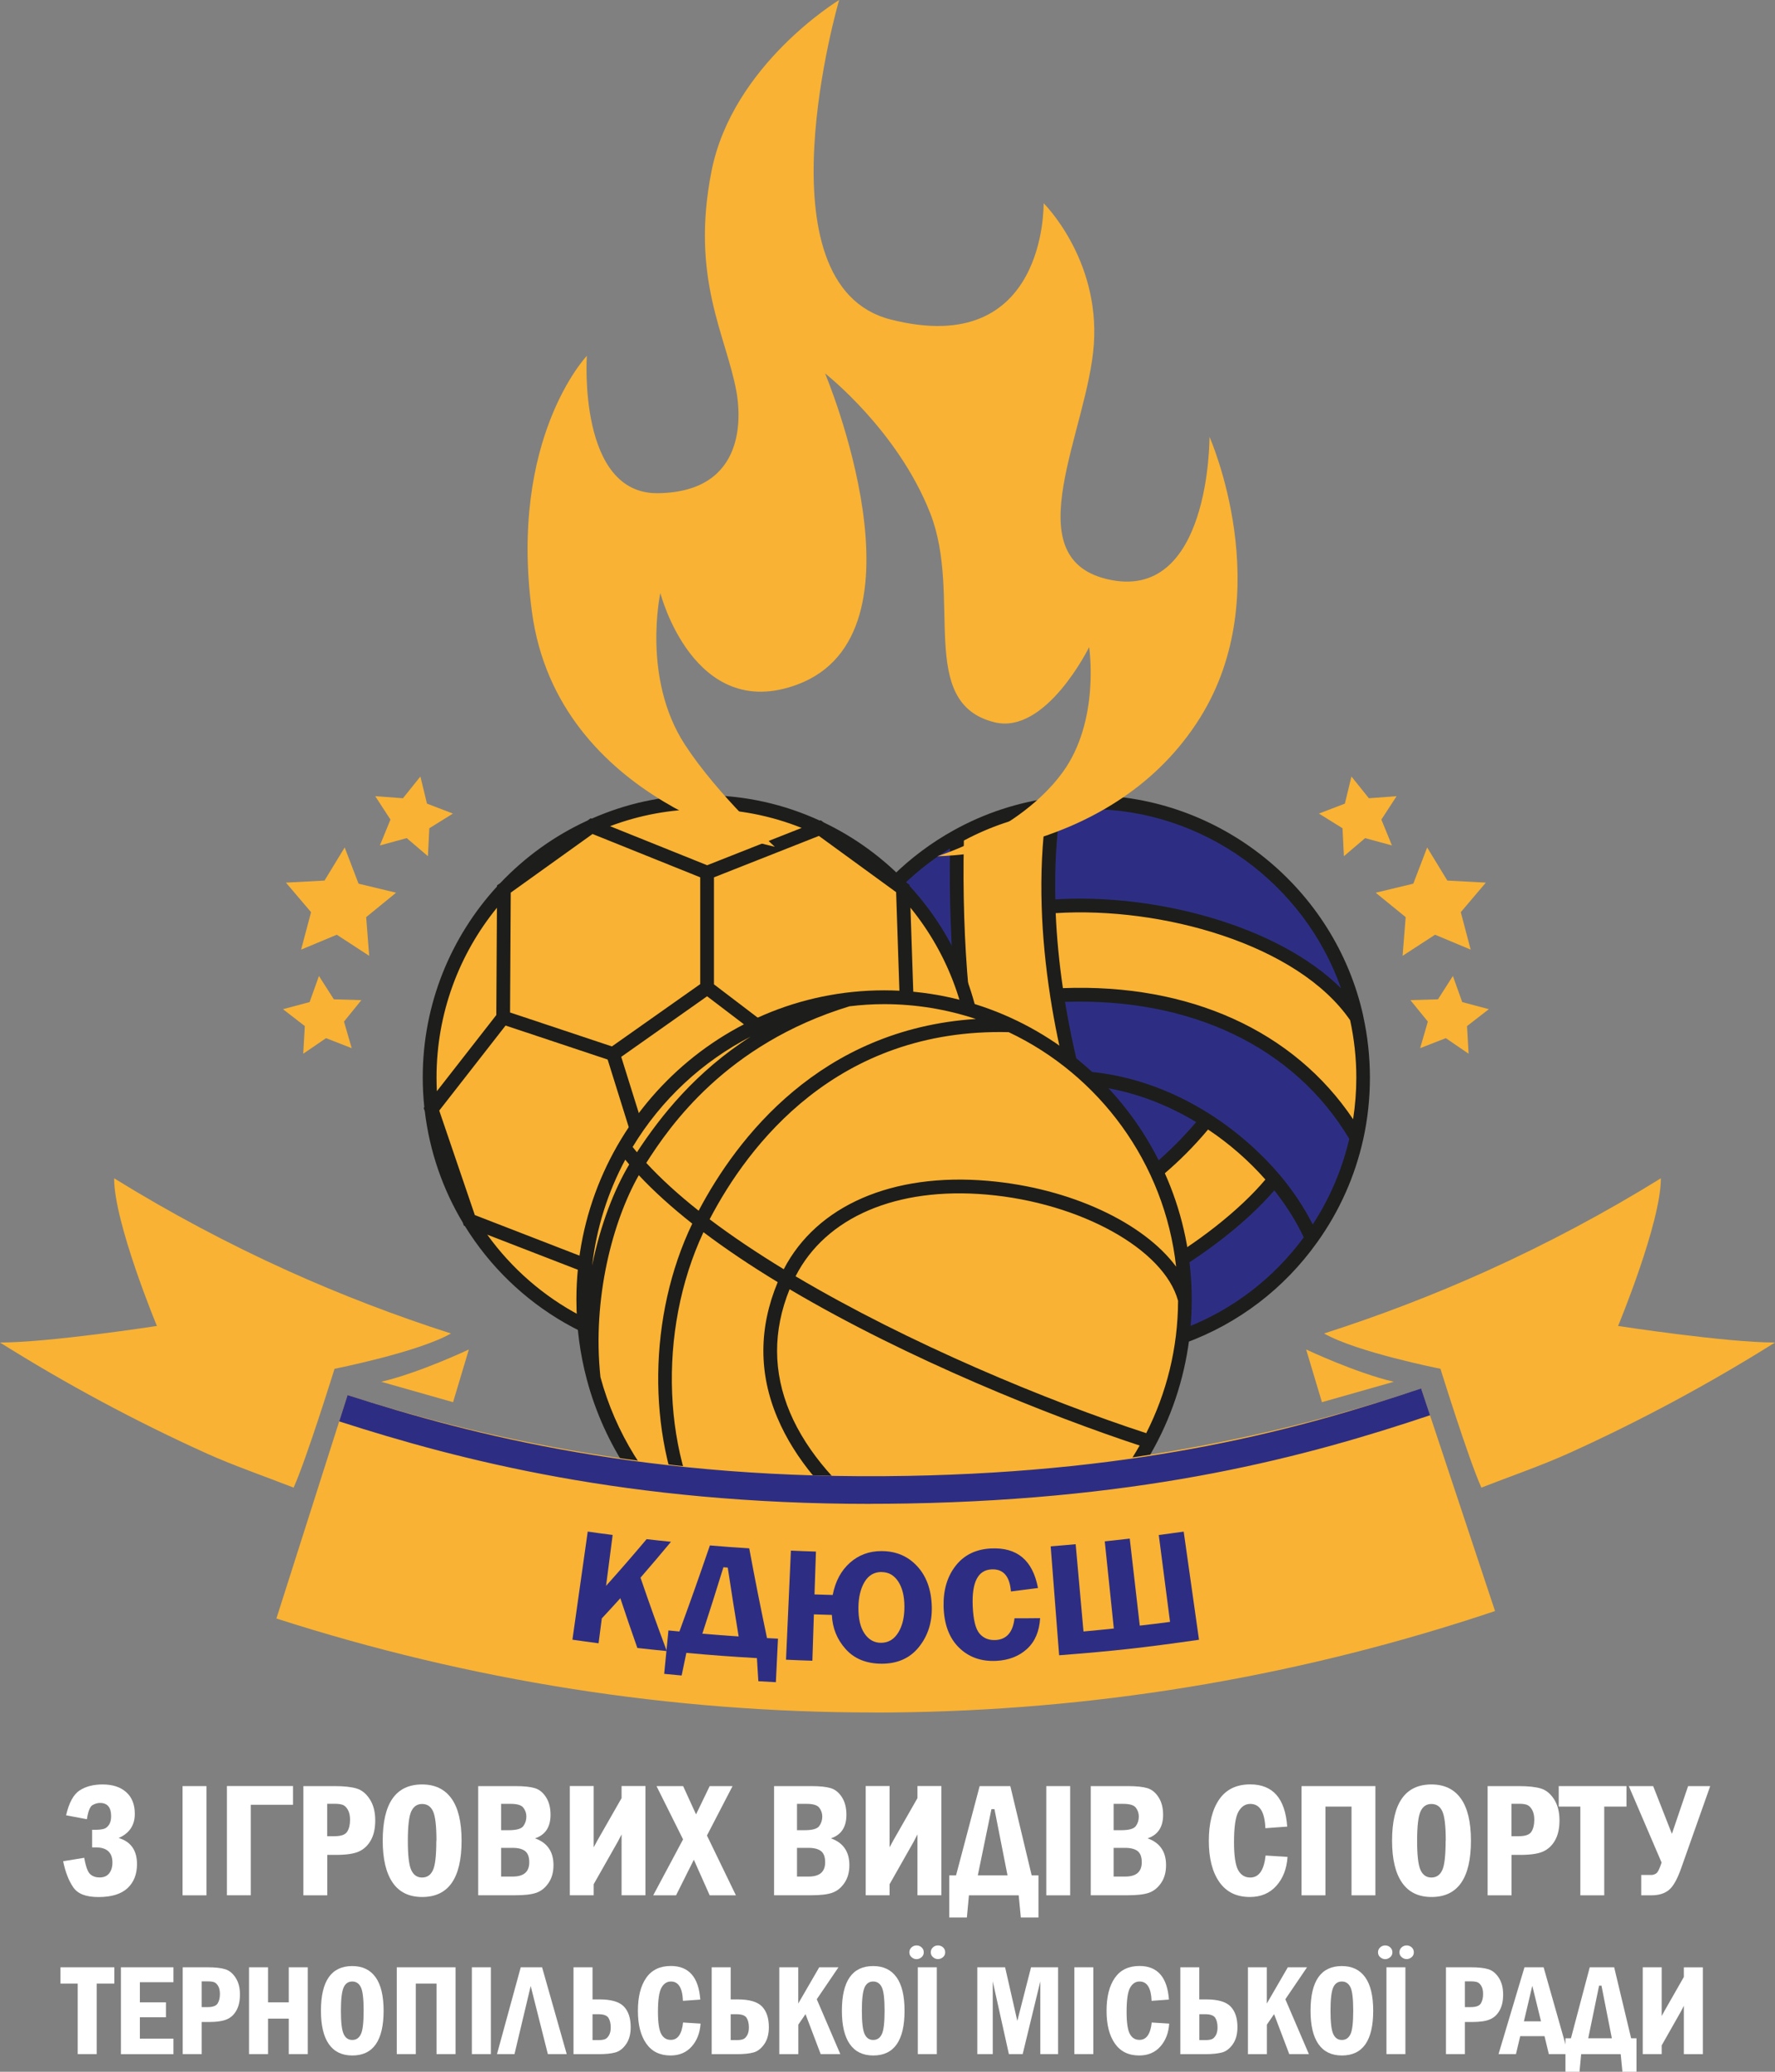 <svg width="132" height="154" viewBox="0 0 132 154" fill="none" xmlns="http://www.w3.org/2000/svg">
<rect x="0" y="0" width="132" height="154" fill="#808080" stroke="none"/>
<g clip-path="url(#clip0_10_142)">
<path d="M100.88 75.631C101.201 77.072 101.37 78.564 101.37 80.103C101.37 81.642 101.201 83.129 100.885 84.565H100.88C96.46 77 88.191 73.492 78.6 73.979C78.253 71.748 78.038 69.543 77.972 67.404C86.328 66.712 96.894 69.737 100.88 75.631Z" fill="#F9B233"/>
<path d="M100.88 84.565H100.885C100.278 87.304 99.124 89.838 97.547 92.038C96.878 90.53 95.929 89.048 94.77 87.668C93.372 86.011 91.662 84.504 89.737 83.278C86.818 81.411 83.413 80.19 79.861 80.103C79.335 78.051 78.912 76 78.6 73.979C88.191 73.492 96.46 77 100.88 84.565Z" fill="#2D2E83"/>
<path d="M80.999 59.629C90.723 59.629 98.854 66.475 100.88 75.631C96.894 69.737 86.328 66.711 77.972 67.404C77.886 64.757 78.018 62.203 78.386 59.798C79.238 59.685 80.111 59.629 80.999 59.629Z" fill="#2D2E83"/>
<path d="M97.547 92.038C95.178 95.356 91.84 97.926 87.956 99.347C87.093 97.931 86.282 96.474 85.516 94.987C89.252 92.977 92.82 90.135 94.77 87.668C95.929 89.048 96.878 90.53 97.547 92.038Z" fill="#2D2E83"/>
<path d="M94.77 87.668C92.82 90.135 89.252 92.977 85.516 94.987C84.582 93.171 83.725 91.305 82.949 89.417C84.904 87.955 87.252 86.345 89.737 83.278C91.662 84.504 93.371 86.011 94.77 87.668Z" fill="#F9B233"/>
<path d="M89.737 83.278C87.252 86.345 84.904 87.955 82.949 89.417C81.698 86.355 80.657 83.227 79.861 80.103C83.413 80.19 86.818 81.411 89.737 83.278Z" fill="#2D2E83"/>
<path d="M79.861 80.103C80.657 83.227 81.698 86.355 82.949 89.417C83.725 91.305 84.582 93.171 85.516 94.987C86.282 96.474 87.094 97.931 87.956 99.347C85.787 100.142 83.444 100.572 80.999 100.572C80.652 100.572 80.31 100.562 79.968 100.547C71.75 87.843 70.939 71.769 71.168 62.167C73.358 60.952 75.798 60.131 78.386 59.798C78.018 62.203 77.885 64.757 77.972 67.404C78.039 69.543 78.253 71.748 78.6 73.979C78.911 76 79.335 78.051 79.861 80.103Z" fill="#F9B233"/>
<path d="M71.168 62.167C70.939 71.769 71.75 87.843 79.968 100.547C69.193 100.008 60.623 91.058 60.623 80.103C60.623 72.374 64.88 65.65 71.168 62.167Z" fill="#2D2E83"/>
<path d="M101.38 75.518C99.277 66.014 90.707 59.116 80.999 59.116C80.09 59.116 79.187 59.172 78.319 59.29C75.706 59.629 73.215 60.444 70.918 61.721C64.252 65.414 60.107 72.456 60.107 80.108C60.107 91.305 68.82 100.511 79.942 101.065C80.29 101.08 80.642 101.09 80.994 101.09C83.449 101.09 85.848 100.67 88.124 99.834C92.096 98.382 95.495 95.792 97.955 92.341C99.609 90.032 100.762 87.453 101.38 84.678C101.712 83.18 101.875 81.642 101.875 80.103C101.875 78.564 101.707 77.015 101.375 75.518H101.38ZM95.163 87.335C93.713 85.622 91.932 84.068 90.013 82.842C86.94 80.877 83.587 79.775 80.269 79.611C79.835 77.882 79.478 76.164 79.202 74.472C88.594 74.159 96.266 77.841 100.339 84.652C99.808 86.93 98.899 89.063 97.623 91.017C96.98 89.756 96.164 88.519 95.163 87.33V87.335ZM85.736 94.279C84.97 92.761 84.245 91.186 83.577 89.586L83.822 89.407C85.623 88.068 87.66 86.56 89.839 83.96C91.412 85.006 92.871 86.283 94.102 87.678C92.223 89.92 89.028 92.443 85.736 94.279ZM83.214 88.581L83.184 88.607C82.132 85.97 81.249 83.303 80.545 80.657C83.393 80.852 86.272 81.79 88.956 83.406C86.889 85.842 84.945 87.299 83.214 88.581ZM79.044 73.451C78.763 71.543 78.585 69.671 78.508 67.876C86.338 67.373 96.49 70.163 100.405 75.836C100.706 77.226 100.865 78.662 100.865 80.098C100.865 81.134 100.783 82.17 100.625 83.196C96.215 76.621 88.451 73.097 79.049 73.451H79.044ZM99.731 73.466C94.923 68.707 85.731 66.399 78.478 66.855C78.426 64.547 78.549 62.337 78.84 60.27C79.544 60.193 80.269 60.141 80.999 60.141C89.436 60.141 96.97 65.624 99.731 73.471V73.466ZM61.133 80.098C61.133 73.123 64.763 66.686 70.648 63.07C70.408 78.144 73.22 90.54 79.008 99.957C68.907 98.952 61.133 90.412 61.133 80.098ZM80.259 100.039C74.236 90.602 71.347 77.969 71.679 62.48C73.598 61.454 75.65 60.757 77.799 60.408C77.503 62.619 77.385 64.968 77.467 67.419C77.533 69.543 77.748 71.779 78.1 74.056C78.411 76.077 78.84 78.154 79.371 80.226C80.167 83.344 81.213 86.499 82.479 89.607C83.27 91.53 84.138 93.418 85.062 95.218C85.746 96.546 86.46 97.834 87.195 99.059C85.21 99.716 83.127 100.054 80.999 100.054C80.749 100.054 80.504 100.044 80.259 100.034V100.039ZM88.17 98.706C87.497 97.582 86.838 96.408 86.205 95.192C89.579 93.31 92.774 90.807 94.765 88.484C95.663 89.617 96.398 90.792 96.955 91.976C94.714 95.023 91.692 97.336 88.175 98.706H88.17Z" fill="#1D1D1B"/>
<path d="M52.328 100.567C63.579 100.567 72.699 91.403 72.699 80.098C72.699 68.793 63.579 59.628 52.328 59.628C41.078 59.628 31.957 68.793 31.957 80.098C31.957 91.403 41.078 100.567 52.328 100.567Z" fill="#F9B233"/>
<path d="M67.646 65.855V65.778L67.412 65.609C65.661 63.767 63.578 62.244 61.261 61.136L61.036 60.972L60.965 60.998C58.331 59.787 55.406 59.11 52.323 59.11C49.24 59.11 46.551 59.736 43.998 60.854L43.927 60.824L43.692 60.993C41.237 62.116 39.037 63.706 37.2 65.645L36.96 65.814V65.896C33.535 69.635 31.437 74.62 31.437 80.093C31.437 80.836 31.478 81.575 31.554 82.303L31.509 82.36L31.59 82.596C31.947 85.596 32.932 88.407 34.418 90.884L34.489 91.099L34.566 91.13C38.251 97.1 44.831 101.08 52.318 101.08C63.833 101.08 73.2 91.669 73.2 80.093C73.2 74.6 71.087 69.594 67.636 65.85L67.646 65.855ZM53.099 65.214L60.898 62.136L66.641 66.317L66.891 73.8L58.566 77.333L53.094 73.169V65.219L53.099 65.214ZM52.328 60.141C54.901 60.141 57.356 60.639 59.617 61.541L52.589 64.316L45.366 61.413C47.536 60.593 49.879 60.147 52.328 60.147V60.141ZM32.662 82.555L37.598 76.231L41.492 77.528L45.188 78.759L47.643 86.617L43.32 93.423L35.311 90.32L32.667 82.56L32.662 82.555ZM45.509 77.785L41.691 76.513L37.93 75.261L37.981 66.352L44.065 61.993L52.073 65.214V73.153L45.504 77.785H45.509ZM32.463 80.098C32.463 75.313 34.147 70.917 36.955 67.476L36.909 75.451L32.489 81.113C32.473 80.775 32.463 80.436 32.463 80.098ZM52.328 100.059C45.714 100.059 39.844 96.787 36.235 91.776L43.733 94.679L48.766 86.765L46.198 78.559L52.584 74.056L58.428 78.503L67.942 74.461L67.707 67.471C70.51 70.912 72.199 75.308 72.199 80.093C72.199 91.099 63.287 100.054 52.339 100.054L52.328 100.059Z" fill="#1D1D1B"/>
<path d="M65.747 119.088C78.103 119.088 88.119 109.023 88.119 96.608C88.119 84.192 78.103 74.128 65.747 74.128C53.392 74.128 43.376 84.192 43.376 96.608C43.376 109.023 53.392 119.088 65.747 119.088Z" fill="#F9B233"/>
<path d="M65.747 73.615C53.13 73.615 42.865 83.929 42.865 96.608C42.865 98.659 43.136 100.649 43.641 102.547C46.254 112.353 55.172 119.601 65.742 119.601C78.36 119.601 88.624 109.286 88.624 96.608C88.624 83.929 78.36 73.615 65.742 73.615H65.747ZM87.471 94.166C85.062 90.894 79.6 88.304 73.47 87.776C66.36 87.16 60.74 89.612 58.285 94.346C56.31 93.141 54.447 91.899 52.773 90.633C55.651 85.114 62.241 76.41 75.012 76.723C81.744 79.903 86.608 86.437 87.466 94.171L87.471 94.166ZM87.609 96.68C87.599 100.224 86.741 103.573 85.24 106.532C77.895 104.132 67.585 99.865 59.163 94.869C61.404 90.479 66.666 88.212 73.383 88.796C80.335 89.402 86.562 92.853 87.604 96.68H87.609ZM72.572 75.743C60.97 76.497 54.794 84.621 51.956 89.997C50.476 88.827 49.164 87.637 48.061 86.442C49.776 83.75 53.977 77.605 63.175 74.8C64.022 74.697 64.88 74.641 65.747 74.641C68.131 74.641 70.423 75.031 72.572 75.743ZM55.861 77.031C51.726 79.677 49.128 82.96 47.367 85.652C47.255 85.519 47.153 85.386 47.046 85.257C49.159 81.76 52.216 78.903 55.861 77.036V77.031ZM46.79 86.56C45.718 88.355 44.657 90.976 44.034 94.084C44.356 91.263 45.213 88.596 46.499 86.201C46.596 86.319 46.688 86.437 46.79 86.555V86.56ZM44.652 102.357C44.029 96.48 45.586 90.735 47.505 87.355C48.648 88.576 49.991 89.781 51.481 90.956C48.189 97.813 48.128 106.568 51.17 112.964C48.072 110.174 45.775 106.512 44.652 102.362V102.357ZM53.278 114.636C49.235 108.522 48.858 98.962 52.313 91.592C54.008 92.869 55.871 94.115 57.836 95.305C56.422 98.695 56.412 102.091 57.816 105.399C60.47 111.671 67.365 115.939 71.612 117.764C69.744 118.288 67.784 118.575 65.752 118.575C61.118 118.575 56.82 117.113 53.283 114.636H53.278ZM73.148 117.277C68.708 115.656 61.343 111.117 58.749 104.999C57.479 101.998 57.468 98.921 58.719 95.833C67.554 101.06 78.161 105.281 84.75 107.45C82.188 111.969 78.079 115.492 73.148 117.277Z" fill="#1D1D1B"/>
<path d="M57.627 62.942C57.627 62.942 41.472 59.736 39.558 45.483C37.822 32.563 43.641 26.45 43.641 26.45C43.641 26.45 42.947 36.754 48.939 36.661C55.636 36.564 55.064 30.707 54.758 29.065C53.977 24.875 51.343 20.68 52.91 12.735C54.472 4.796 62.404 0 62.404 0C62.404 0 56.202 21.187 66.227 23.747C77.87 26.716 77.609 15.105 77.609 15.105C77.609 15.105 81.78 19.208 81.346 25.583C80.912 31.958 75.44 41.385 82.3 43.042C90.023 44.908 89.946 32.476 89.946 32.476C89.946 32.476 95.076 44.006 89.252 53.34C82.821 63.644 69.703 63.644 69.703 63.644C69.703 63.644 75.782 61.813 78.998 57.444C81.836 53.587 80.994 48.104 80.994 48.104C80.994 48.104 77.783 54.638 73.955 53.689C68.136 52.248 71.607 44.349 69.177 38.149C66.743 31.948 61.358 27.758 61.358 27.758C61.358 27.758 69.509 47.114 59.27 50.894C51.583 53.73 49.108 44.083 49.108 44.083C49.108 44.083 47.719 50.412 50.93 55.346C53.405 59.146 57.621 62.942 57.621 62.942H57.627Z" fill="#F9B233"/>
<path d="M65.007 127.294C49.914 127.294 34.974 124.945 20.555 120.308L25.848 103.701C39.297 108.03 53.263 109.968 67.345 109.712C80.386 109.476 93.29 107.368 105.683 103.214L111.18 119.754C97.113 124.473 82.474 127.002 67.667 127.273C66.778 127.289 65.89 127.299 65.007 127.299V127.294Z" fill="#F9B233"/>
<path d="M64.732 111.789C46.683 111.789 34.188 108.543 25.225 105.655L25.848 103.701C35.117 106.681 48.23 110.061 67.493 109.707C85.164 109.384 96.704 106.219 105.683 103.209L106.346 105.199C97.22 108.261 85.475 111.43 67.529 111.758C66.585 111.774 65.645 111.784 64.732 111.784V111.789Z" fill="#2D2E83"/>
<path d="M24.873 101.747C24.873 101.747 31.115 100.511 33.535 99.121C29.431 97.808 25.358 96.244 21.433 94.474C16.992 92.469 12.643 90.156 8.488 87.586C8.478 90.884 11.668 98.562 11.668 98.562C11.668 98.562 3.69 99.793 0 99.793C4.92 102.88 10.086 105.655 15.369 108.04C17.359 108.938 19.789 109.779 21.836 110.579C22.811 108.409 24.878 101.747 24.878 101.747H24.873Z" fill="#F9B233"/>
<path d="M28.349 102.711C31.171 102.055 34.867 100.311 34.867 100.311L33.693 104.229L28.349 102.711Z" fill="#F9B233"/>
<path d="M107.127 101.747C107.127 101.747 100.885 100.511 98.465 99.121C102.569 97.808 106.642 96.244 110.567 94.474C115.008 92.469 119.357 90.156 123.512 87.586C123.522 90.884 120.332 98.562 120.332 98.562C120.332 98.562 128.31 99.793 132 99.793C127.08 102.88 121.914 105.655 116.631 108.04C114.641 108.938 112.211 109.779 110.164 110.579C109.189 108.409 107.122 101.747 107.122 101.747H107.127Z" fill="#F9B233"/>
<path d="M103.651 102.711C100.829 102.055 97.133 100.311 97.133 100.311L98.307 104.229L103.651 102.711Z" fill="#F9B233"/>
<path d="M104.305 71.05L106.719 69.481L109.368 70.589L108.633 67.804L110.496 65.609L107.633 65.455L106.132 62.993L105.101 65.686L102.304 66.358L104.534 68.173L104.305 71.05Z" fill="#F9B233"/>
<path d="M105.611 77.913L107.52 77.169L109.215 78.328L109.097 76.272L110.72 75.015L108.74 74.487L108.046 72.548L106.938 74.282L104.886 74.343L106.183 75.938L105.611 77.913Z" fill="#F9B233"/>
<path d="M99.941 63.644L101.518 62.301L103.513 62.844L102.727 60.921L103.86 59.182L101.798 59.336L100.502 57.721L100.012 59.736L98.082 60.475L99.838 61.567L99.941 63.644Z" fill="#F9B233"/>
<path d="M27.456 71.05L25.046 69.481L22.392 70.589L23.132 67.804L21.264 65.609L24.133 65.455L25.633 62.993L26.664 65.686L29.456 66.358L27.231 68.173L27.456 71.05Z" fill="#F9B233"/>
<path d="M26.154 77.913L24.245 77.169L22.55 78.328L22.668 76.272L21.044 75.015L23.025 74.487L23.719 72.548L24.827 74.282L26.873 74.343L25.582 75.938L26.154 77.913Z" fill="#F9B233"/>
<path d="M31.824 63.644L30.247 62.301L28.251 62.844L29.037 60.921L27.904 59.182L29.966 59.336L31.263 57.721L31.753 59.736L33.682 60.475L31.926 61.567L31.824 63.644Z" fill="#F9B233"/>
<path d="M6.462 135.228L4.915 134.936C5.13 133.997 5.472 133.376 5.926 133.084C6.385 132.787 6.952 132.643 7.631 132.643C8.371 132.643 8.953 132.833 9.381 133.212C9.81 133.592 10.025 134.13 10.025 134.828C10.025 135.674 9.626 136.274 8.825 136.623C9.734 136.895 10.188 137.546 10.188 138.567C10.188 139.326 9.948 139.926 9.473 140.362C8.994 140.798 8.279 141.013 7.324 141.013C6.37 141.013 5.773 140.767 5.441 140.28C5.109 139.793 4.859 139.152 4.696 138.351L6.263 138.095C6.38 138.757 6.533 139.167 6.717 139.321C6.901 139.48 7.131 139.557 7.406 139.557C7.723 139.557 7.957 139.454 8.121 139.249C8.279 139.044 8.361 138.777 8.361 138.454C8.361 137.7 7.947 137.321 7.115 137.321H6.85V136.013H7.115C7.376 136.013 7.58 135.987 7.733 135.941C7.881 135.895 8.008 135.792 8.111 135.633C8.213 135.474 8.264 135.264 8.264 135.002C8.264 134.346 7.988 134.018 7.437 134.018C7.248 134.018 7.059 134.074 6.875 134.182C6.692 134.289 6.554 134.638 6.462 135.228Z" fill="white"/>
<path d="M13.577 132.766H15.353V140.885H13.577V132.766Z" fill="white"/>
<path d="M21.79 132.766V134.156H18.651V140.88H16.875V132.761H21.785L21.79 132.766Z" fill="white"/>
<path d="M22.556 132.766H24.883C25.588 132.766 26.139 132.828 26.527 132.946C26.915 133.064 27.241 133.336 27.507 133.751C27.772 134.167 27.905 134.69 27.905 135.305C27.905 135.921 27.798 136.393 27.583 136.782C27.369 137.172 27.073 137.449 26.7 137.623C26.323 137.798 25.746 137.88 24.965 137.88H24.337V140.885H22.561V132.766H22.556ZM24.332 134.079V136.49H24.883C25.368 136.49 25.679 136.377 25.822 136.151C25.96 135.926 26.032 135.633 26.032 135.269C26.032 134.962 25.976 134.715 25.868 134.526C25.761 134.336 25.634 134.218 25.491 134.161C25.348 134.11 25.143 134.079 24.883 134.079H24.332Z" fill="white"/>
<path d="M34.326 136.823C34.326 139.613 33.351 141.009 31.396 141.009C30.426 141.009 29.691 140.655 29.201 139.942C28.711 139.229 28.461 138.188 28.461 136.823C28.461 134.038 29.436 132.643 31.391 132.643C32.345 132.643 33.075 132.992 33.575 133.69C34.076 134.387 34.326 135.433 34.326 136.823ZM32.458 136.823C32.458 135.731 32.371 135.003 32.202 134.638C32.034 134.274 31.763 134.095 31.391 134.095C31.018 134.095 30.758 134.279 30.584 134.644C30.416 135.008 30.329 135.736 30.329 136.828C30.329 137.921 30.411 138.624 30.579 138.998C30.748 139.372 31.018 139.562 31.386 139.562C31.753 139.562 32.024 139.383 32.192 139.024C32.366 138.665 32.447 137.931 32.447 136.828L32.458 136.823Z" fill="white"/>
<path d="M35.561 132.766H38.317C38.965 132.766 39.45 132.818 39.782 132.92C40.114 133.023 40.39 133.249 40.609 133.597C40.834 133.946 40.941 134.382 40.941 134.9C40.941 135.808 40.558 136.393 39.787 136.649C40.701 136.972 41.16 137.639 41.16 138.639C41.16 139.167 41.038 139.613 40.788 139.972C40.538 140.337 40.231 140.578 39.869 140.701C39.507 140.824 38.986 140.88 38.317 140.88H35.561V132.761V132.766ZM37.266 136.044H37.837C38.409 136.044 38.772 135.941 38.92 135.736C39.068 135.531 39.144 135.295 39.144 135.028C39.144 134.782 39.068 134.562 38.92 134.372C38.772 134.177 38.455 134.085 37.97 134.085H37.266V136.049V136.044ZM37.266 139.49H38.134C38.95 139.49 39.359 139.136 39.359 138.429C39.359 138.034 39.257 137.757 39.052 137.598C38.848 137.439 38.542 137.357 38.134 137.357H37.266V139.49Z" fill="white"/>
<path d="M44.151 140.049V140.88H42.375V132.761H44.151V137.316L44.417 136.823L46.224 133.659V132.761H48V140.88H46.224V136.357L45.948 136.89L44.156 140.049H44.151Z" fill="white"/>
<path d="M48.822 132.766H50.802L51.762 134.869L52.777 132.766H54.477L52.573 136.439L54.727 140.885H52.777L51.598 138.239L50.276 140.885H48.577L50.797 136.726L48.822 132.766Z" fill="white"/>
<path d="M57.565 132.766H60.322C60.97 132.766 61.455 132.818 61.787 132.92C62.118 133.023 62.394 133.249 62.614 133.597C62.838 133.946 62.945 134.382 62.945 134.9C62.945 135.808 62.562 136.393 61.792 136.649C62.705 136.972 63.165 137.639 63.165 138.639C63.165 139.167 63.042 139.613 62.792 139.972C62.542 140.337 62.236 140.578 61.873 140.701C61.511 140.824 60.99 140.88 60.322 140.88H57.565V132.761V132.766ZM59.27 136.044H59.842C60.414 136.044 60.776 135.941 60.924 135.736C61.072 135.531 61.149 135.295 61.149 135.028C61.149 134.782 61.072 134.562 60.924 134.372C60.776 134.177 60.459 134.085 59.975 134.085H59.27V136.049V136.044ZM59.27 139.49H60.138C60.955 139.49 61.363 139.136 61.363 138.429C61.363 138.034 61.261 137.757 61.057 137.598C60.852 137.439 60.546 137.357 60.138 137.357H59.27V139.49Z" fill="white"/>
<path d="M66.156 140.049V140.88H64.379V132.761H66.156V137.316L66.421 136.823L68.228 133.659V132.761H70.004V140.88H68.228V136.357L67.952 136.89L66.161 140.049H66.156Z" fill="white"/>
<path d="M71.097 139.403L72.853 132.766H75.134L76.722 139.403H77.227V142.532H75.915L75.757 140.885H72.056L71.903 142.532H70.591V139.403H71.102H71.097ZM72.715 139.403H74.925L73.955 134.479H73.73L72.715 139.403Z" fill="white"/>
<path d="M77.809 132.766H79.585V140.885H77.809V132.766Z" fill="white"/>
<path d="M81.111 132.766H83.867C84.515 132.766 85 132.818 85.332 132.92C85.664 133.023 85.939 133.249 86.159 133.597C86.383 133.946 86.496 134.382 86.496 134.9C86.496 135.808 86.113 136.393 85.342 136.649C86.256 136.972 86.715 137.639 86.715 138.639C86.715 139.167 86.593 139.613 86.343 139.972C86.093 140.337 85.786 140.578 85.424 140.701C85.061 140.824 84.541 140.88 83.872 140.88H81.116V132.761L81.111 132.766ZM82.816 136.044H83.387C83.959 136.044 84.321 135.941 84.469 135.736C84.617 135.531 84.689 135.295 84.689 135.028C84.689 134.782 84.612 134.562 84.469 134.372C84.321 134.177 84.005 134.085 83.52 134.085H82.816V136.049V136.044ZM82.816 139.49H83.683C84.5 139.49 84.908 139.136 84.908 138.429C84.908 138.034 84.806 137.757 84.602 137.598C84.398 137.439 84.092 137.357 83.683 137.357H82.816V139.49Z" fill="white"/>
<path d="M94.112 137.926L95.75 138.029C95.689 138.911 95.413 139.624 94.918 140.178C94.423 140.732 93.764 141.009 92.948 141.009C91.953 141.009 91.197 140.639 90.677 139.896C90.156 139.152 89.895 138.131 89.895 136.834C89.895 135.536 90.156 134.495 90.671 133.751C91.187 133.007 91.958 132.638 92.973 132.638C94.658 132.638 95.576 133.684 95.725 135.777L94.101 135.895C94.055 134.69 93.683 134.09 92.978 134.09C92.606 134.09 92.315 134.285 92.095 134.674C91.876 135.064 91.769 135.818 91.769 136.936C91.769 137.936 91.871 138.624 92.07 138.998C92.269 139.372 92.575 139.562 92.973 139.562C93.622 139.562 93.999 139.019 94.117 137.931L94.112 137.926Z" fill="white"/>
<path d="M96.791 132.766H102.283V140.885H100.507V134.29H98.567V140.885H96.791V132.766Z" fill="white"/>
<path d="M109.388 136.823C109.388 139.613 108.413 141.009 106.458 141.009C105.489 141.009 104.754 140.655 104.264 139.942C103.768 139.229 103.523 138.188 103.523 136.823C103.523 134.038 104.498 132.643 106.453 132.643C107.408 132.643 108.138 132.992 108.638 133.69C109.138 134.387 109.388 135.433 109.388 136.823ZM107.515 136.823C107.515 135.731 107.428 135.003 107.26 134.638C107.091 134.274 106.821 134.095 106.448 134.095C106.076 134.095 105.815 134.279 105.642 134.644C105.473 135.008 105.386 135.736 105.386 136.828C105.386 137.921 105.468 138.624 105.637 138.998C105.805 139.372 106.076 139.562 106.443 139.562C106.811 139.562 107.081 139.383 107.25 139.024C107.423 138.665 107.505 137.931 107.505 136.828L107.515 136.823Z" fill="white"/>
<path d="M110.624 132.766H112.951C113.655 132.766 114.207 132.828 114.595 132.946C114.983 133.064 115.309 133.336 115.575 133.751C115.84 134.172 115.973 134.69 115.973 135.305C115.973 135.921 115.866 136.393 115.651 136.782C115.437 137.172 115.141 137.449 114.768 137.623C114.39 137.798 113.814 137.88 113.033 137.88H112.405V140.885H110.629V132.766H110.624ZM112.4 134.079V136.49H112.951C113.436 136.49 113.747 136.377 113.89 136.151C114.028 135.926 114.1 135.633 114.1 135.269C114.1 134.962 114.043 134.715 113.936 134.526C113.829 134.336 113.701 134.218 113.558 134.161C113.416 134.105 113.211 134.079 112.951 134.079H112.4Z" fill="white"/>
<path d="M115.917 132.766H120.954V134.29H119.301V140.885H117.524V134.29H115.917V132.766Z" fill="white"/>
<path d="M123.568 138.454L121.128 132.766H122.94L124.333 136.316L125.538 132.766H127.182L125.022 138.87C124.742 139.665 124.446 140.203 124.124 140.475C123.803 140.747 123.364 140.885 122.802 140.885H122.052V139.372H122.802C122.92 139.372 123.042 139.336 123.159 139.26C123.282 139.183 123.415 138.916 123.563 138.459L123.568 138.454Z" fill="white"/>
<path d="M45.56 114.102C45.366 115.615 45.264 116.369 45.07 117.882C46.3 116.503 46.902 115.81 48.087 114.41C48.811 114.492 49.174 114.533 49.898 114.605C49.005 115.677 48.551 116.21 47.632 117.272C48.383 119.462 48.776 120.549 49.587 122.729C48.709 122.642 48.275 122.596 47.397 122.498C46.877 121.021 46.627 120.283 46.132 118.8C45.585 119.406 45.31 119.703 44.753 120.303C44.657 121.042 44.611 121.411 44.514 122.15C43.733 122.047 43.345 121.996 42.569 121.883C43.023 118.667 43.253 117.062 43.707 113.846C44.447 113.954 44.82 114.005 45.56 114.097V114.102Z" fill="#2D2E83"/>
<path d="M50.521 121.283C51.455 118.729 51.909 117.446 52.792 114.877C53.961 114.974 54.548 115.02 55.717 115.092C56.217 117.764 56.483 119.098 57.039 121.765C57.366 121.78 57.529 121.791 57.856 121.806C57.795 123.098 57.759 123.75 57.698 125.042C57.177 125.017 56.917 125.001 56.396 124.97C56.35 124.283 56.33 123.94 56.289 123.252C54.191 123.129 53.14 123.052 51.042 122.863C50.899 123.534 50.833 123.873 50.69 124.545C50.169 124.499 49.914 124.473 49.393 124.422C49.521 123.129 49.582 122.488 49.709 121.196C50.036 121.226 50.2 121.242 50.521 121.273V121.283ZM52.231 121.437C53.313 121.529 53.849 121.57 54.931 121.642C54.594 119.595 54.431 118.57 54.12 116.523C53.992 116.513 53.926 116.508 53.798 116.498C53.185 118.477 52.874 119.462 52.231 121.437Z" fill="#2D2E83"/>
<path d="M61.868 120.042C61.332 120.026 61.061 120.021 60.525 120.001C60.48 121.38 60.459 122.068 60.413 123.447C59.627 123.422 59.239 123.406 58.453 123.37C58.596 120.129 58.673 118.503 58.816 115.262C59.561 115.297 59.933 115.308 60.679 115.333C60.638 116.605 60.617 117.246 60.571 118.518C61.112 118.534 61.383 118.544 61.924 118.559C62.123 117.539 62.552 116.744 63.205 116.164C63.858 115.585 64.634 115.297 65.548 115.297C66.635 115.297 67.518 115.672 68.207 116.421C68.901 117.169 69.264 118.18 69.294 119.447C69.32 120.59 69.009 121.585 68.345 122.416C67.687 123.247 66.758 123.668 65.579 123.668C64.425 123.668 63.522 123.298 62.879 122.57C62.235 121.847 61.904 121.001 61.863 120.047L61.868 120.042ZM65.558 116.851C65.012 116.851 64.594 117.093 64.297 117.585C64.001 118.077 63.848 118.708 63.838 119.472C63.828 120.308 63.976 120.96 64.287 121.421C64.599 121.883 65.012 122.114 65.517 122.114C66.064 122.114 66.492 121.857 66.804 121.349C67.115 120.842 67.263 120.19 67.258 119.406C67.253 118.621 67.095 118 66.788 117.544C66.482 117.087 66.074 116.857 65.563 116.857L65.558 116.851Z" fill="#2D2E83"/>
<path d="M77.196 118.041C76.389 118.149 75.986 118.2 75.18 118.298C75.088 117.154 74.603 116.61 73.73 116.657C72.73 116.708 72.265 117.605 72.337 119.37C72.378 120.39 72.546 121.073 72.837 121.421C73.133 121.77 73.531 121.934 74.036 121.909C74.853 121.868 75.328 121.329 75.445 120.293C76.206 120.293 76.588 120.293 77.349 120.283C77.293 121.262 76.971 122.021 76.374 122.57C75.777 123.114 75.011 123.411 74.093 123.457C72.965 123.514 72.031 123.181 71.306 122.462C70.581 121.744 70.208 120.729 70.172 119.421C70.142 118.195 70.443 117.185 71.071 116.385C71.699 115.585 72.566 115.159 73.689 115.102C75.634 115.005 76.798 115.969 77.191 118.041H77.196Z" fill="#2D2E83"/>
<path d="M78.763 123.037C78.513 119.801 78.385 118.18 78.135 114.944C78.88 114.887 79.253 114.851 79.993 114.785C80.228 117.38 80.34 118.677 80.575 121.273C81.478 121.19 81.927 121.144 82.831 121.052C82.56 118.462 82.427 117.164 82.157 114.574C82.902 114.497 83.27 114.456 84.015 114.369C84.316 116.954 84.464 118.252 84.76 120.837C85.658 120.734 86.113 120.678 87.011 120.56C86.674 117.975 86.511 116.687 86.174 114.102C86.914 114.005 87.287 113.954 88.027 113.851C88.481 117.067 88.711 118.672 89.165 121.888C85.015 122.483 82.933 122.714 78.763 123.042V123.037Z" fill="#2D2E83"/>
<path d="M4.502 146.235H8.503V147.445H7.192V152.687H5.778V147.445H4.497V146.235H4.502Z" fill="white"/>
<path d="M8.993 146.235H12.898V147.343H10.402V148.84H12.341V149.948H10.402V151.538H12.898V152.692H8.993V146.24V146.235Z" fill="white"/>
<path d="M13.592 146.235H15.44C16.002 146.235 16.436 146.281 16.747 146.378C17.053 146.471 17.314 146.686 17.528 147.02C17.742 147.353 17.844 147.763 17.844 148.256C17.844 148.748 17.758 149.117 17.589 149.43C17.421 149.738 17.186 149.964 16.885 150.097C16.584 150.23 16.124 150.302 15.502 150.302H15.001V152.687H13.587V146.235H13.592ZM15.001 147.281V149.194H15.44C15.828 149.194 16.073 149.102 16.185 148.922C16.298 148.743 16.354 148.507 16.354 148.22C16.354 147.979 16.313 147.779 16.226 147.63C16.14 147.481 16.037 147.384 15.925 147.343C15.813 147.302 15.649 147.281 15.445 147.281H15.006H15.001Z" fill="white"/>
<path d="M18.518 146.235H19.932V148.84H21.473V146.235H22.887V152.687H21.473V150.051H19.932V152.687H18.518V146.235Z" fill="white"/>
<path d="M28.527 149.461C28.527 151.682 27.752 152.79 26.2 152.79C25.429 152.79 24.847 152.507 24.454 151.943C24.061 151.379 23.867 150.553 23.867 149.466C23.867 147.25 24.643 146.143 26.195 146.143C26.955 146.143 27.532 146.419 27.93 146.973C28.328 147.527 28.527 148.358 28.527 149.466V149.461ZM27.042 149.461C27.042 148.589 26.976 148.009 26.838 147.722C26.7 147.435 26.486 147.291 26.195 147.291C25.904 147.291 25.689 147.435 25.557 147.727C25.424 148.02 25.352 148.594 25.352 149.461C25.352 150.328 25.419 150.887 25.552 151.184C25.684 151.482 25.899 151.636 26.195 151.636C26.491 151.636 26.7 151.492 26.838 151.205C26.976 150.918 27.042 150.338 27.042 149.461Z" fill="white"/>
<path d="M29.512 146.235H33.877V152.687H32.463V147.445H30.921V152.687H29.507V146.235H29.512Z" fill="white"/>
<path d="M35.091 146.235H36.505V152.687H35.091V146.235Z" fill="white"/>
<path d="M38.261 152.687H36.959L38.725 146.235H40.313L42.145 152.687H40.742L39.466 147.625L38.261 152.687Z" fill="white"/>
<path d="M42.65 152.687V146.235H44.064V148.62H44.565C45.442 148.62 46.05 148.794 46.392 149.148C46.734 149.502 46.902 150.015 46.902 150.687C46.902 151.2 46.79 151.62 46.56 151.948C46.331 152.277 46.065 152.482 45.764 152.564C45.458 152.651 45.039 152.692 44.503 152.692H42.656L42.65 152.687ZM44.064 151.646H44.503C44.712 151.646 44.871 151.625 44.988 151.579C45.105 151.533 45.203 151.436 45.289 151.287C45.376 151.138 45.417 150.943 45.417 150.702C45.417 150.41 45.361 150.174 45.248 149.994C45.136 149.815 44.886 149.723 44.503 149.723H44.064V151.641V151.646Z" fill="white"/>
<path d="M50.797 150.338L52.099 150.42C52.053 151.118 51.828 151.687 51.435 152.128C51.042 152.569 50.516 152.79 49.868 152.79C49.077 152.79 48.475 152.497 48.061 151.907C47.648 151.318 47.438 150.507 47.438 149.471C47.438 148.435 47.643 147.609 48.056 147.02C48.464 146.43 49.077 146.137 49.889 146.137C51.226 146.137 51.956 146.968 52.078 148.635L50.787 148.728C50.751 147.768 50.455 147.291 49.894 147.291C49.598 147.291 49.363 147.445 49.189 147.753C49.016 148.061 48.929 148.661 48.929 149.548C48.929 150.343 49.011 150.887 49.169 151.184C49.327 151.482 49.567 151.63 49.889 151.63C50.404 151.63 50.705 151.2 50.797 150.333V150.338Z" fill="white"/>
<path d="M52.925 152.687V146.235H54.339V148.62H54.839C55.717 148.62 56.325 148.794 56.667 149.148C57.009 149.502 57.177 150.015 57.177 150.687C57.177 151.2 57.065 151.62 56.835 151.948C56.605 152.277 56.34 152.482 56.039 152.564C55.733 152.651 55.314 152.692 54.778 152.692H52.93L52.925 152.687ZM54.339 151.646H54.778C54.987 151.646 55.146 151.625 55.263 151.579C55.38 151.533 55.477 151.436 55.564 151.287C55.651 151.138 55.692 150.943 55.692 150.702C55.692 150.41 55.636 150.174 55.523 149.994C55.411 149.815 55.161 149.723 54.778 149.723H54.339V151.641V151.646Z" fill="white"/>
<path d="M57.948 146.235H59.362V148.928L60.923 146.235H62.353L60.74 148.61L62.49 152.687H61.031L59.903 149.717L59.367 150.497V152.692H57.953V146.24L57.948 146.235Z" fill="white"/>
<path d="M67.268 149.461C67.268 151.682 66.492 152.79 64.941 152.79C64.17 152.79 63.588 152.507 63.195 151.943C62.802 151.379 62.608 150.553 62.608 149.466C62.608 147.25 63.384 146.143 64.935 146.143C65.696 146.143 66.273 146.419 66.671 146.973C67.069 147.527 67.268 148.358 67.268 149.466V149.461ZM65.783 149.461C65.783 148.589 65.716 148.009 65.579 147.722C65.441 147.435 65.226 147.291 64.935 147.291C64.644 147.291 64.43 147.435 64.297 147.727C64.165 148.02 64.093 148.594 64.093 149.461C64.093 150.328 64.16 150.887 64.292 151.184C64.425 151.482 64.639 151.636 64.935 151.636C65.231 151.636 65.441 151.492 65.579 151.205C65.716 150.918 65.783 150.338 65.783 149.461Z" fill="white"/>
<path d="M67.626 145.122C67.626 144.978 67.677 144.86 67.784 144.758C67.891 144.66 68.013 144.609 68.161 144.609C68.309 144.609 68.437 144.66 68.539 144.758C68.646 144.855 68.697 144.978 68.697 145.122C68.697 145.266 68.641 145.394 68.529 145.486C68.417 145.578 68.294 145.63 68.161 145.63C68.029 145.63 67.911 145.583 67.799 145.491C67.687 145.399 67.626 145.276 67.626 145.122ZM68.253 146.235H69.667V152.687H68.253V146.235ZM69.218 145.122C69.218 144.978 69.269 144.86 69.376 144.758C69.483 144.655 69.606 144.609 69.754 144.609C69.902 144.609 70.03 144.66 70.137 144.758C70.239 144.855 70.29 144.978 70.29 145.122C70.29 145.271 70.234 145.394 70.121 145.486C70.009 145.578 69.887 145.625 69.754 145.625C69.621 145.625 69.494 145.578 69.386 145.481C69.274 145.389 69.218 145.266 69.218 145.117V145.122Z" fill="white"/>
<path d="M72.679 146.235H74.746L75.654 150.22L76.675 146.235H78.686V152.687H77.364V147.281L76.053 152.687H75.027L73.827 147.281V152.687H72.679V146.235Z" fill="white"/>
<path d="M79.896 146.235H81.305V152.687H79.896V146.235Z" fill="white"/>
<path d="M85.649 150.338L86.95 150.42C86.904 151.118 86.68 151.687 86.287 152.128C85.894 152.569 85.368 152.79 84.72 152.79C83.928 152.79 83.326 152.497 82.913 151.907C82.499 151.318 82.29 150.507 82.29 149.471C82.29 148.435 82.494 147.609 82.908 147.02C83.321 146.43 83.928 146.137 84.74 146.137C86.077 146.137 86.807 146.968 86.93 148.635L85.638 148.728C85.603 147.768 85.307 147.291 84.745 147.291C84.449 147.291 84.214 147.445 84.041 147.753C83.867 148.061 83.781 148.661 83.781 149.548C83.781 150.343 83.862 150.887 84.02 151.184C84.179 151.482 84.418 151.63 84.74 151.63C85.256 151.63 85.557 151.2 85.649 150.333V150.338Z" fill="white"/>
<path d="M87.777 152.687V146.235H89.186V148.62H89.686C90.564 148.62 91.171 148.794 91.513 149.148C91.855 149.502 92.024 150.015 92.024 150.687C92.024 151.2 91.911 151.62 91.682 151.948C91.452 152.277 91.186 152.482 90.885 152.564C90.584 152.646 90.16 152.692 89.625 152.692H87.777V152.687ZM89.191 151.646H89.63C89.839 151.646 89.997 151.625 90.115 151.579C90.232 151.533 90.329 151.436 90.416 151.287C90.502 151.138 90.543 150.943 90.543 150.702C90.543 150.41 90.487 150.174 90.375 149.994C90.263 149.815 90.013 149.723 89.63 149.723H89.191V151.641V151.646Z" fill="white"/>
<path d="M92.799 146.235H94.208V148.928L95.77 146.235H97.199L95.586 148.61L97.337 152.687H95.877L94.749 149.717L94.213 150.497V152.692H92.804V146.24L92.799 146.235Z" fill="white"/>
<path d="M102.12 149.461C102.12 151.682 101.344 152.79 99.792 152.79C99.021 152.79 98.439 152.507 98.046 151.943C97.653 151.379 97.46 150.553 97.46 149.466C97.46 147.25 98.235 146.143 99.787 146.143C100.548 146.143 101.124 146.419 101.522 146.973C101.921 147.527 102.12 148.358 102.12 149.466V149.461ZM100.634 149.461C100.634 148.589 100.568 148.009 100.43 147.722C100.292 147.435 100.078 147.291 99.787 147.291C99.496 147.291 99.282 147.435 99.149 147.727C99.016 148.02 98.945 148.594 98.945 149.461C98.945 150.328 99.011 150.887 99.144 151.184C99.277 151.482 99.491 151.636 99.787 151.636C100.083 151.636 100.292 151.492 100.43 151.205C100.568 150.918 100.634 150.338 100.634 149.461Z" fill="white"/>
<path d="M102.477 145.122C102.477 144.978 102.528 144.86 102.635 144.758C102.742 144.66 102.865 144.609 103.013 144.609C103.161 144.609 103.289 144.66 103.391 144.758C103.493 144.855 103.549 144.978 103.549 145.122C103.549 145.266 103.493 145.394 103.38 145.486C103.268 145.578 103.146 145.63 103.013 145.63C102.88 145.63 102.763 145.583 102.651 145.491C102.538 145.399 102.477 145.276 102.477 145.122ZM103.105 146.235H104.514V152.687H103.105V146.235ZM104.07 145.122C104.07 144.978 104.121 144.86 104.228 144.758C104.335 144.66 104.457 144.609 104.606 144.609C104.754 144.609 104.881 144.66 104.988 144.758C105.09 144.855 105.141 144.978 105.141 145.122C105.141 145.271 105.085 145.394 104.973 145.486C104.861 145.578 104.738 145.625 104.606 145.625C104.473 145.625 104.35 145.578 104.238 145.481C104.126 145.389 104.07 145.266 104.07 145.117V145.122Z" fill="white"/>
<path d="M107.53 146.235H109.378C109.939 146.235 110.373 146.281 110.685 146.378C110.996 146.476 111.251 146.686 111.466 147.02C111.675 147.353 111.782 147.763 111.782 148.256C111.782 148.748 111.695 149.117 111.527 149.43C111.358 149.738 111.124 149.964 110.822 150.097C110.521 150.235 110.062 150.302 109.439 150.302H108.939V152.687H107.53V146.235ZM108.939 147.281V149.194H109.378C109.766 149.194 110.011 149.102 110.123 148.922C110.236 148.743 110.292 148.507 110.292 148.22C110.292 147.979 110.251 147.779 110.164 147.63C110.077 147.481 109.975 147.384 109.863 147.343C109.751 147.302 109.587 147.281 109.383 147.281H108.944H108.939Z" fill="white"/>
<path d="M113.374 146.235H114.793L116.626 152.687H115.181L114.86 151.353H113.053L112.736 152.687H111.44L113.369 146.235H113.374ZM114.599 150.251L113.951 147.609L113.328 150.251H114.599Z" fill="white"/>
<path d="M116.825 151.512L118.223 146.235H120.04L121.301 151.512H121.699V154H120.653L120.525 152.692H117.585L117.463 154H116.417V151.512H116.82H116.825ZM118.111 151.512H119.867L119.096 147.599H118.918L118.111 151.512Z" fill="white"/>
<path d="M123.573 152.025V152.687H122.164V146.235H123.573V149.856L123.787 149.466L125.221 146.953V146.24H126.635V152.692H125.221V149.097L125.002 149.522L123.578 152.031L123.573 152.025Z" fill="white"/>
</g>
<defs>
<clipPath id="clip0_10_142">
<rect width="132" height="154" fill="white"/>
</clipPath>
</defs>
</svg>
